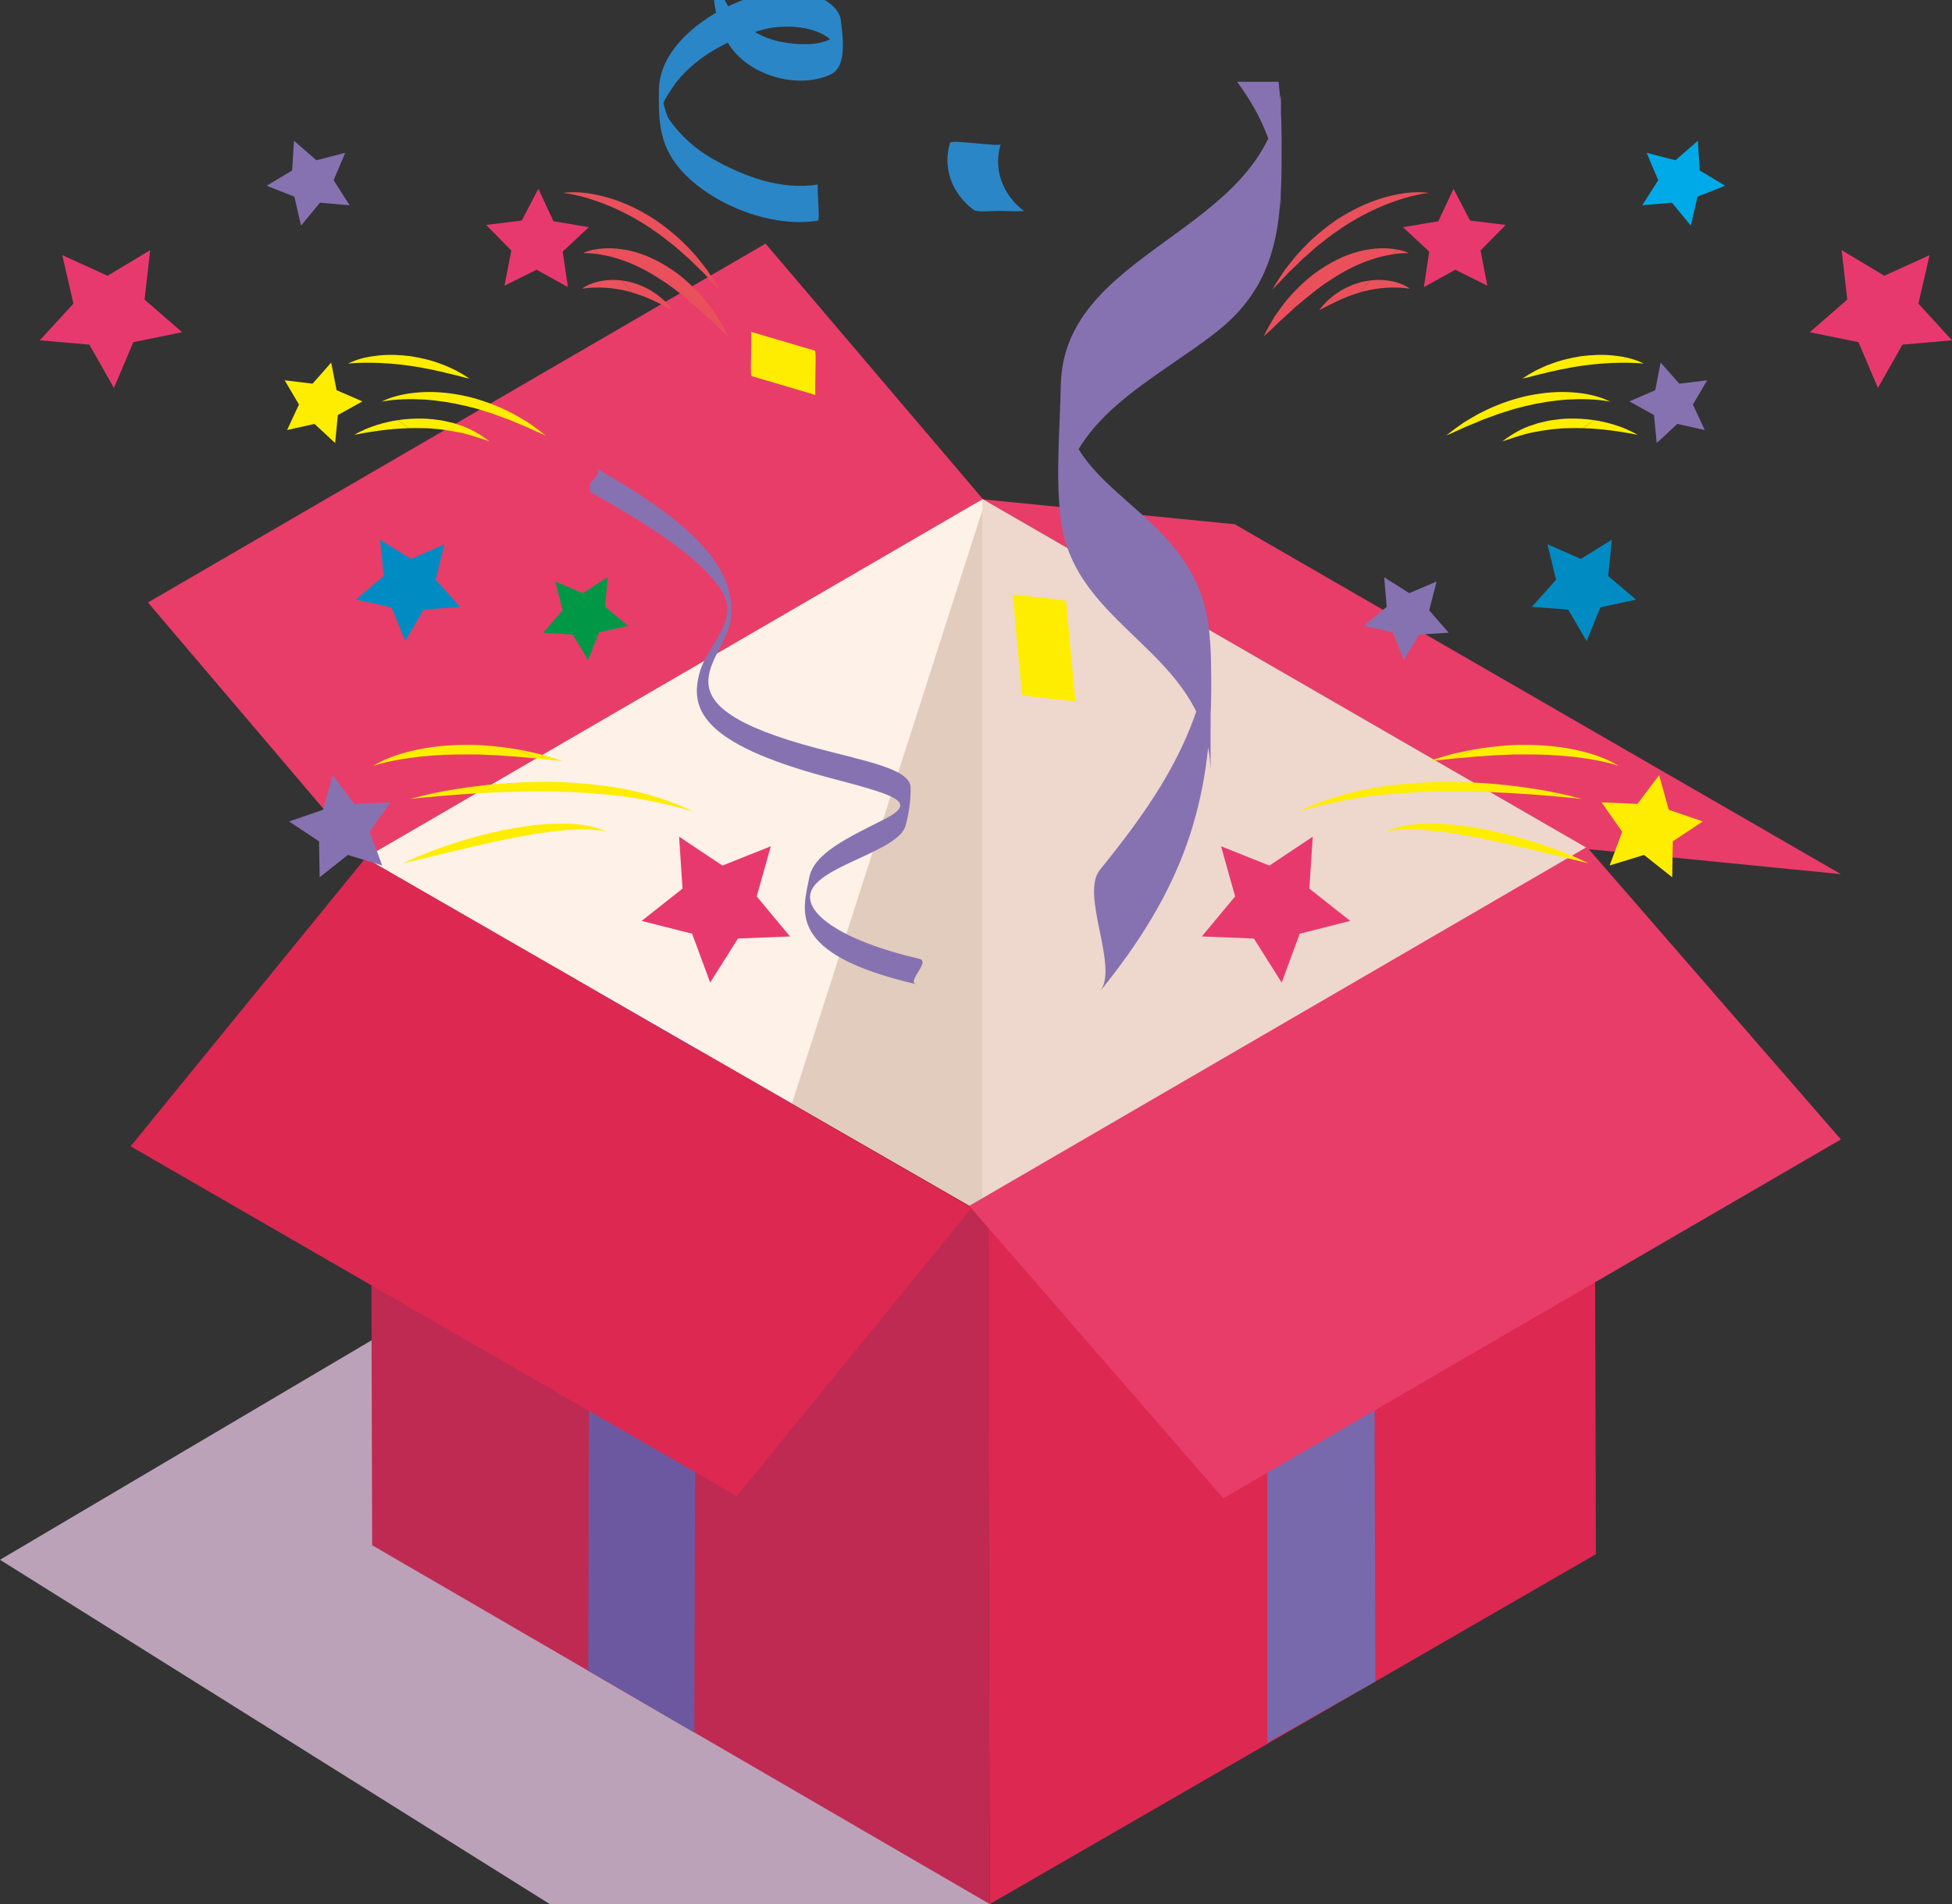 <?xml version="1.0" encoding="UTF-8"?>
<!DOCTYPE svg PUBLIC "-//W3C//DTD SVG 1.1//EN" "http://www.w3.org/Graphics/SVG/1.1/DTD/svg11.dtd">
<!-- Creator: CorelDRAW -->
<svg xmlns="http://www.w3.org/2000/svg" xml:space="preserve" width="198.789mm" height="193.947mm" version="1.1" style="shape-rendering:geometricPrecision; text-rendering:geometricPrecision; image-rendering:optimizeQuality; fill-rule:evenodd; clip-rule:evenodd"
viewBox="0 0 3892.49 3797.69"
 xmlns:xlink="http://www.w3.org/1999/xlink"
 xmlns:xodm="http://www.corel.com/coreldraw/odm/2003">
 <rect x="0" y="0" width="3892.49" height="3797.69" fill="#333333" stroke="none"/>
 <defs>
  <style type="text/css">
   <![CDATA[
    .fil15 {fill:#FFED00;fill-rule:nonzero}
    .fil14 {fill:#FFED00;fill-rule:nonzero}
    .fil7 {fill:#FDF1E8;fill-rule:nonzero}
    .fil17 {fill:#EA525C;fill-rule:nonzero}
    .fil16 {fill:#E9505B;fill-rule:nonzero}
    .fil6 {fill:#E83D69;fill-rule:nonzero}
    .fil11 {fill:#E8396F;fill-rule:nonzero}
    .fil2 {fill:#FAD737;fill-rule:nonzero}
    .fil3 {fill:#DD2851;fill-rule:nonzero}
    .fil10 {fill:#EED7CD;fill-rule:nonzero}
    .fil9 {fill:#E2CCBD;fill-rule:nonzero}
    .fil1 {fill:#BF2A53;fill-rule:nonzero}
    .fil8 {fill:#AA2E2A;fill-rule:nonzero}
    .fil0 {fill:#BCA2B8;fill-rule:nonzero}
    .fil13 {fill:#8672B1;fill-rule:nonzero}
    .fil4 {fill:#7869AC;fill-rule:nonzero}
    .fil5 {fill:#6C58A0;fill-rule:nonzero}
    .fil19 {fill:#2A86C7;fill-rule:nonzero}
    .fil20 {fill:#00AAE8;fill-rule:nonzero}
    .fil12 {fill:#008CC2;fill-rule:nonzero}
    .fil18 {fill:#009846;fill-rule:nonzero}
   ]]>
  </style>
 </defs>
 <g id="Layer_x0020_1">
  <polygon class="fil0" points="1975.82,3797.59 1096.15,3797.59 -0,3110.96 849.22,2609.26 "/>
  <polygon class="fil1" points="1969.77,2408.84 738.16,1693.12 742.1,3081.97 1973.69,3797.69 "/>
  <polygon class="fil2" points="3178.43,1711.72 1946.85,995.99 738.16,1693.8 1969.77,2409.54 "/>
  <polygon class="fil3" points="1969.77,2408.84 1973.69,3797.69 3182.37,3099.86 3178.43,1711.03 "/>
  <polygon class="fil4" points="2738.69,1964.91 2742.61,3353.71 2527.11,3475.89 2527.11,2087.08 "/>
  <polygon class="fil5" points="1388.44,2072.28 1384.5,3455.73 1172.92,3332.34 1176.86,1950.11 1177.77,1950.63 "/>
  <polygon class="fil6" points="728.38,1711.25 1959.98,995.52 1526.63,485.93 295.03,1201.64 "/>
  <polygon class="fil6" points="3168.65,1693.8 3670.92,1743.45 2462.24,1045.62 1959.98,995.99 "/>
  <polygon class="fil7" points="728.01,1711.25 1963.62,2422.24 1959.98,995.52 "/>
  <polygon class="fil8" points="1501.47,2443.18 1579.18,2201.03 1939.57,2408.42 "/>
  <polygon class="fil9" points="1939.57,2408.42 1579.18,2201.03 1959.61,1015.54 1959.61,2406.81 "/>
  <polygon class="fil10" points="3168.28,1693.38 1959.61,995.54 1959.61,2406.81 1936.67,2409.08 "/>
  <polygon class="fil6" points="2439.32,2988.33 3670.92,2272.6 3164.34,1689.38 1932.75,2405.1 "/>
  <polygon class="fil3" points="1469.13,2984.13 1937.46,2409.22 728.8,1711.41 260.46,2286.32 "/>
  <g id="_2631122952064">
   <polygon class="fil11" points="1354.2,1668.74 1440.6,1726.39 1537.08,1687.89 1508.95,1787.88 1575.37,1867.74 1471.58,1871.89 1416.16,1959.74 1380.14,1862.3 1279.46,1836.75 1361,1772.38 "/>
   <polygon class="fil11" points="124.17,508.89 214.45,550 299.5,498.94 288.3,597.5 363.16,662.61 265.95,682.42 227.15,773.73 178.28,687.4 79.46,678.72 146.45,605.56 "/>
   <polygon class="fil12" points="757.8,1076.52 819.63,1114.79 886.21,1085.55 868.92,1156.18 917.3,1210.45 844.79,1215.84 808.12,1278.63 780.59,1211.32 709.55,1195.85 765.05,1148.88 "/>
   <polygon class="fil13" points="586.25,280.74 631.01,319.62 688.42,304.79 665.26,359.38 697.11,409.4 638.05,404.25 600.31,449.99 586.96,392.22 531.79,370.47 582.61,339.92 "/>
   <path class="fil14" d="M1071.62 1512.87l-45.16 -4.01c-15.84,-0.61 -31.49,-2.78 -47.29,-2.85l-23.6 -1.12 -23.6 -0.12c-31.44,-0.22 -62.86,1.07 -94.13,4.35 -15.58,1.94 -31.26,3.79 -46.73,6.87 -15.56,2.78 -30.99,6.35 -46.25,11.31 8.31,-5.42 17.23,-9.83 26.4,-13.68 5.74,-2.41 11.58,-4.6 17.44,-6.66 15.29,-5.32 31,-9.29 46.86,-12.56 31.76,-6.44 64.19,-8.62 96.47,-8.77 32.33,-0.07 64.48,3.33 96.24,8.39 0.49,0.07 0.97,0.16 1.46,0.24l41.88 18.6z"/>
   <path class="fil14" d="M1121.56 1517.75c-16.1,-1.02 -31.9,-2.96 -47.71,-4.69l-2.23 -0.2 -41.88 -18.6c15.37,2.56 30.55,6.24 45.73,9.54 15.49,4.34 30.92,8.77 46.09,13.94z"/>
   <path class="fil14" d="M1207.88 1658.19c-34.1,-6.61 -68.25,-3.94 -102.05,-0.35 -7.58,0.93 -15.16,1.9 -22.72,2.98l-35.63 -12.71c18.95,-2.7 38.04,-4.56 57.26,-5.17 34.71,-0.94 71.1,0.85 103.15,15.25zm-374.5 56.64l-29.48 7.11c6.8,-3.34 13.66,-6.54 20.57,-9.61l8.91 2.5z"/>
   <path class="fil14" d="M1083.1 1660.82c-9.3,1.32 -18.6,2.79 -27.85,4.49 -16.84,2.8 -33.63,6.01 -50.34,9.64 -33.55,6.73 -66.9,14.82 -100.35,22.74l-71.18 17.15 -8.91 -2.5c4.27,-1.89 8.55,-3.74 12.85,-5.54 20.72,-8.69 41.85,-16.35 63.17,-23.41 32.92,-10.93 66.5,-19.93 100.54,-27.15 15.38,-3.12 30.87,-5.9 46.45,-8.12l35.63 12.71z"/>
   <path class="fil14" d="M1241.38 1588.23c-46.22,-5.46 -92.61,-8.71 -139.16,-9.62 -47.31,-0.78 -94.68,0.64 -142.09,3.15 -27.35,1.6 -54.71,3.56 -82.08,5.92l-14.89 -5.31c31.59,-6.74 63.59,-11.63 95.69,-15.41 47.63,-5.6 95.64,-7.88 143.71,-7.46 29.21,0.78 58.43,2.64 87.49,5.95l51.34 22.79z"/>
   <path class="fil14" d="M878.05 1587.68c-20.07,1.73 -40.15,3.66 -60.26,5.83 15.01,-4.19 30.14,-7.89 45.37,-11.14l14.89 5.31z"/>
   <path class="fil15" d="M1382.53 1618.83c-45.87,-13.87 -92.11,-23.61 -138.92,-30.34 -0.75,-0.09 -1.5,-0.18 -2.24,-0.27l-51.34 -22.79c18.74,2.14 37.42,4.89 55.98,8.32 47.17,9.6 93.61,23.78 136.5,45.07z"/>
   <polygon class="fil13" points="663.5,1546.06 706.61,1603.32 778.23,1600.28 737.08,1658.98 762.1,1726.15 693.57,1705.16 637.41,1749.71 636.2,1678.04 576.47,1638.41 644.26,1615.11 "/>
   <polygon class="fil15" points="567.6,758.5 623.28,765.25 660.42,723.2 671.2,778.25 722.66,800.57 673.64,827.84 668.32,883.68 627.24,845.49 572.48,857.67 596.12,806.8 "/>
   <path class="fil15" d="M976.02 880.26c-22.47,-7.28 -43.73,-15.15 -66.18,-18.93 -22.18,-4.24 -44.53,-7.21 -67.08,-7.35 -9.17,-0.3 -18.36,-0.29 -27.57,-0.01l-21.92 -16c16.5,-2.48 33.26,-3.43 50.01,-3.11 11.93,0.3 23.83,1.65 35.65,3.37 5.91,0.87 11.69,2.55 17.51,3.78l8.72 2.05c2.86,0.84 5.66,1.93 8.49,2.88 22.89,6.79 43.83,19.14 62.37,33.32z"/>
   <path class="fil15" d="M815.19 853.96c-13.38,0.4 -26.79,1.37 -40.23,2.7 -22.66,2.49 -45.33,5.99 -68.36,10.57 7.69,-4.57 15.71,-8.54 23.97,-12 13.51,-5.66 27.62,-9.96 41.91,-13.29 6.87,-1.62 13.81,-2.94 20.79,-3.98l21.92 16z"/>
   <path class="fil15" d="M936.19 755.04c-10.45,-1.98 -20.32,-5.01 -30.36,-7.41l-15.01 -3.6c-4.95,-1.29 -9.87,-2.59 -14.91,-3.51 -5.01,-1.01 -9.97,-2.08 -14.9,-3.33 -4.96,-1.07 -9.99,-1.85 -14.96,-2.79 -9.89,-2.22 -19.94,-3.42 -29.89,-5.05 -19.99,-2.85 -40.09,-4.57 -60.35,-5.47 -20.29,-0.69 -40.64,-0.66 -61.56,1.2 2.63,-1.33 5.31,-2.56 8.02,-3.69 16.78,-7.04 34.97,-10.55 53.06,-12.38 21.13,-2.17 42.46,-1.22 63.5,1.39 20.9,3.5 41.67,8.06 61.35,15.82 10.03,3.26 19.41,8.31 28.95,12.61 9.31,4.93 18.36,10.35 27.06,16.2z"/>
   <path class="fil15" d="M1088.09 868.56c-13.52,-5.39 -26.36,-11.71 -39.39,-17.5l-19.76 -8.13c-6.58,-2.68 -12.93,-5.82 -19.7,-7.98 -13.39,-4.6 -26.32,-10.24 -39.96,-13.89 -6.76,-1.94 -13.28,-4.66 -20.13,-6.23l-20.39 -5.21c-27.26,-6.49 -54.97,-10.86 -82.99,-12.7 -28.02,-1.53 -56.37,-1.17 -84.76,4.07 2.72,-1.34 5.47,-2.6 8.26,-3.77 24.04,-10.08 50.53,-14.08 76.65,-15.18 29.35,-1.2 58.7,2.57 87.28,8.99 28.44,7.09 56.06,17.15 82.07,30.26 13.16,6.18 25.38,14.26 37.88,21.5 11.97,8.21 23.67,16.78 34.93,25.77z"/>
   <polygon class="fil11" points="1073.51,376.5 1103.74,441.29 1174.27,453.12 1121.98,501.89 1132.53,572.63 1069.97,537.97 1005.98,569.87 1019.6,499.67 969.49,448.65 1040.46,439.91 "/>
   <path class="fil16" d="M1435.04 577.73c-11.54,-11.17 -22.01,-22.98 -32.99,-34.26l-16.97 -16.41c-5.64,-5.45 -10.96,-11.19 -17.06,-16.12 -5.94,-5.1 -11.81,-10.24 -17.57,-15.49 -5.62,-5.41 -12.17,-9.71 -18.2,-14.62 -11.88,-10.05 -24.84,-18.59 -37.58,-27.44 -25.91,-16.98 -53.22,-31.71 -81.91,-43.61 -28.77,-11.63 -58.72,-21.05 -90.31,-25.23 31.9,-3.78 64.51,1.79 95.32,11.22 30.99,9.49 60.17,24.24 87.44,41.66 26.73,18.25 51.64,39.1 73.31,62.9 11.27,11.47 20.6,24.69 30.67,37.05 9.13,13.17 17.73,26.69 25.84,40.36z"/>
   <path class="fil17" d="M1260.06 583.26c-2.03,-0.62 -4.08,-1.24 -6.12,-1.84 -29.83,-7.63 -60.61,-10.23 -93.42,-5.74 4.92,-3.51 10.24,-6.39 15.82,-8.73 9.98,-4.18 20.78,-6.63 31.59,-7.82 10.28,-1.13 20.71,-1.06 31.04,0.12l21.1 24.01z"/>
   <path class="fil16" d="M1341.33 618.37c-7.81,-3.33 -14.77,-7.44 -21.99,-11.04l-10.85 -5.16c-3.57,-1.76 -7.02,-3.66 -10.76,-5.02 -12.32,-5.71 -24.98,-10.01 -37.68,-13.89l-21.1 -24.01c6.69,0.77 13.33,2.01 19.86,3.68 16.43,4.69 32.26,11.58 46.15,21.17 7.24,4.31 13.34,10.3 19.77,15.55 5.94,5.9 11.52,12.15 16.59,18.72z"/>
   <path class="fil17" d="M1192.94 506.91c-9.79,-1.47 -19.78,-2.22 -30.08,-2.1 1.01,-0.48 2.04,-0.93 3.06,-1.36 6.1,-2.56 12.5,-4.36 19.05,-5.62l7.98 9.08z"/>
   <path class="fil16" d="M1452.05 670.67c-11.58,-9.65 -21.97,-19.92 -32.39,-30.06 -10.81,-9.76 -21.6,-19.37 -31.96,-29.24 -22.13,-18.19 -43.48,-36.86 -67.19,-51.86 -23.33,-15.47 -47.82,-28.97 -74.02,-38.75 -13.19,-4.42 -26.58,-9.02 -40.53,-11.48 -4.3,-0.93 -8.64,-1.72 -13.01,-2.38l-7.98 -9.08c7.24,-1.39 14.64,-2.13 22.01,-2.54 15.28,-0.75 30.55,1.04 45.63,4.01 30.16,6.14 58.38,19.56 83.72,36.27 25.78,16.39 47.52,37.76 67.37,60.11 9.42,11.65 18.28,23.72 26.78,35.88 7.57,12.91 15.15,25.69 21.57,39.1z"/>
   <polygon class="fil18" points="1107.24,1159.86 1161.77,1183.05 1211.79,1151.28 1206.58,1210.32 1252.25,1248.07 1194.5,1261.35 1172.7,1316.45 1142.23,1265.63 1083.09,1261.94 1122,1217.25 "/>
  </g>
  <g id="_2631122985664">
   <path class="fil15" d="M2144.59 1399.63c-6.26,-66.84 -12.51,-133.69 -18.77,-200.53 -0.24,-2.48 -48.84,-7 -53.23,-7.57 -4.14,-0.54 -53.19,-4.82 -53.34,-6.45 6.26,66.84 12.51,133.69 18.77,200.53 0.22,2.48 48.82,6.98 53.22,7.55 4.16,0.56 53.2,4.82 53.36,6.46z"/>
   <path class="fil15" d="M1498.85 750.19c42.46,12.54 84.9,25.06 127.35,37.6 -1.31,-0.39 -0.15,-40.57 -0.2,-44.18 -0.05,-3.88 1.67,-43.35 -1.06,-44.17 -42.46,-12.52 -84.9,-25.05 -127.36,-37.59 1.31,0.37 0.15,40.57 0.21,44.17 0.05,3.89 -1.67,43.36 1.06,44.17z"/>
   <path class="fil19" d="M1894.52 284.84c-15.25,49.19 2.96,100.82 47.26,133.97 7.03,5.25 41.15,1.57 50.53,1.82 11.92,0.32 23.83,0.64 35.73,0.85 2.64,0.04 13.17,-1.15 14.82,0.08 -44.31,-33.14 -62.52,-84.78 -47.27,-133.97 -1.85,5.97 -98.84,-9.95 -101.07,-2.75z"/>
   <path class="fil19" d="M1423.7 0c3.52,30.35 12.73,59.88 28.21,85.97 37.94,63.88 138.61,93.86 205.25,62.1 33.08,-15.71 22.88,-78.22 19.53,-107.55 -1.97,-17.35 -15.63,-30.78 -32.23,-40.52l-163.2 0c-6.2,2.45 -12.26,4.99 -18.13,7.54 -66.52,28.91 -147.79,91.34 -149.13,170.71 -1.2,67.72 1.01,117.84 51.91,169.6 62.96,63.94 176.1,106.83 265.4,92.2 4.37,-0.72 -3.29,-71.53 0,-72.08 -73.43,12.02 -148.65,-16 -211.58,-51.89 -33.24,-18.98 -61.65,-44.9 -83.93,-75.85 -14.44,-20.06 -10.79,-56.42 -18.49,-18.1 3.42,-16.96 13.69,-32.38 23.11,-46.55 40.11,-60.32 115.04,-99.07 183.04,-117.02 49.77,-13.15 146.34,-6.24 154.07,61.26 0,-24.04 0,-48.05 0,-72.09 -7.16,49.63 -86.42,42.27 -120.58,35.65 -49.77,-9.68 -89.73,-41.19 -112.04,-83.38l-18.4 0c-0.05,1.38 -0.1,2.76 -0.13,4.16l-0.01 -4.16 -2.68 0z"/>
   <path class="fil13" d="M1833.21 1912.39c-155.86,-36.11 -236.47,-93.54 -214.25,-138.18 25.05,-50.24 173.74,-77.59 186.96,-127.74 6.59,-24.91 10.47,-50.27 9.87,-75.99 -0.88,-36.63 -87.7,-51.77 -187.07,-78.15 -337.53,-89.52 -181.65,-172.61 -171.49,-257.77 12.2,-102.25 -77.94,-193.38 -271.7,-302.26 16.79,9.46 -1,21.21 -9.21,32.46l0 15.79c0.99,0.86 2.2,1.69 3.67,2.52 114.18,64.12 213.08,127.15 257.17,192.11 41.12,60.54 -25.37,109.2 -41.28,163.86 -21.1,72.43 -1.6,143.35 257.78,212.15 129.08,34.24 179.46,47.33 110.61,82.36 -73.29,37.31 -141.17,67.87 -150.57,117 -12.5,65.68 -47.38,152.03 213.98,212.59 -21.39,-4.97 29.25,-45.28 5.53,-50.76z"/>
  </g>
  <path class="fil13" d="M2466.78 163.19c51.67,68.83 85.67,149.4 87.06,251.81 0.29,-75.43 0.4,-150.69 0.61,-226.05 -33.88,277.7 -434.24,308.06 -439.13,579.91 -1.62,87.03 -10.76,180.05 -0.1,266.5 26.98,220.25 290.3,261.8 298.76,499.82 0.11,-79.42 0.25,-158.77 0.28,-238.23 -23.54,174.38 -112.08,303.65 -220.82,437.8 -40.31,49.63 38.8,194.76 0,242.6 162.93,-200.9 223.33,-371.04 221.94,-620.32 -0.65,-105.05 -4.02,-177.36 -72.57,-262.95 -86.74,-108.2 -209.08,-150.15 -227.6,-301.31 0.17,75.29 0.39,150.62 0.57,225.98 3.38,-182.96 190.1,-260.83 314.02,-359.89 127.29,-102.02 126.19,-233.38 125.86,-380.84 -0.11,-40.68 -1.88,-78.77 -5.97,-114.83l-82.92 0z"/>
  <g id="_2631123192224">
   <polygon class="fil11" points="2617.74,1668.74 2531.34,1726.39 2434.86,1687.89 2462.99,1787.88 2396.58,1867.74 2500.37,1871.89 2555.79,1959.74 2591.8,1862.3 2692.48,1836.75 2610.95,1772.38 "/>
   <polygon class="fil11" points="3847.78,508.89 3757.49,550 3672.44,498.94 3683.64,597.5 3608.79,662.61 3706,682.42 3744.79,773.73 3793.67,687.4 3892.49,678.72 3825.49,605.56 "/>
   <polygon class="fil12" points="3214.15,1076.52 3152.31,1114.79 3085.74,1085.55 3103.03,1156.18 3054.65,1210.45 3127.15,1215.84 3163.83,1278.63 3191.36,1211.32 3262.4,1195.85 3206.9,1148.88 "/>
   <polygon class="fil20" points="3385.69,280.74 3340.94,319.62 3283.53,304.79 3306.68,359.38 3274.83,409.4 3333.9,404.25 3371.63,449.99 3384.99,392.22 3440.15,370.47 3389.34,339.92 "/>
   <path class="fil14" d="M2900.33 1512.87l45.16 -4.01c15.84,-0.61 31.49,-2.78 47.29,-2.85l23.6 -1.12 23.6 -0.12c31.44,-0.22 62.86,1.07 94.13,4.35 15.58,1.94 31.26,3.79 46.73,6.87 15.56,2.78 30.99,6.35 46.25,11.31 -8.31,-5.42 -17.23,-9.83 -26.4,-13.68 -5.74,-2.41 -11.58,-4.6 -17.44,-6.66 -15.29,-5.32 -31,-9.29 -46.86,-12.56 -31.76,-6.44 -64.19,-8.62 -96.47,-8.77 -32.33,-0.07 -64.48,3.33 -96.24,8.39 -0.49,0.07 -0.97,0.16 -1.46,0.24l-41.88 18.6z"/>
   <path class="fil14" d="M2850.39 1517.75c16.1,-1.02 31.9,-2.96 47.71,-4.69l2.23 -0.2 41.88 -18.6c-15.37,2.56 -30.55,6.24 -45.73,9.54 -15.49,4.34 -30.92,8.77 -46.09,13.94z"/>
   <path class="fil14" d="M2764.07 1658.19c34.1,-6.61 68.25,-3.94 102.05,-0.35 7.58,0.93 15.16,1.9 22.72,2.98l35.63 -12.71c-18.95,-2.7 -38.04,-4.56 -57.26,-5.17 -34.71,-0.94 -71.1,0.85 -103.15,15.25zm374.5 56.64l29.48 7.11c-6.8,-3.34 -13.66,-6.54 -20.57,-9.61l-8.91 2.5z"/>
   <path class="fil14" d="M2888.84 1660.82c9.3,1.32 18.6,2.79 27.85,4.49 16.84,2.8 33.63,6.01 50.34,9.64 33.55,6.73 66.9,14.82 100.35,22.74l71.18 17.15 8.91 -2.5c-4.27,-1.89 -8.55,-3.74 -12.85,-5.54 -20.72,-8.69 -41.85,-16.35 -63.17,-23.41 -32.92,-10.93 -66.5,-19.93 -100.54,-27.15 -15.38,-3.12 -30.87,-5.9 -46.45,-8.12l-35.63 12.71z"/>
   <path class="fil14" d="M2730.56 1588.23c46.22,-5.46 92.61,-8.71 139.16,-9.62 47.31,-0.78 94.68,0.64 142.09,3.15 27.35,1.6 54.71,3.56 82.08,5.92l14.89 -5.31c-31.59,-6.74 -63.59,-11.63 -95.69,-15.41 -47.63,-5.6 -95.64,-7.88 -143.71,-7.46 -29.21,0.78 -58.43,2.64 -87.49,5.95l-51.34 22.79z"/>
   <path class="fil14" d="M3093.89 1587.68c20.07,1.73 40.15,3.66 60.26,5.83 -15.01,-4.19 -30.14,-7.89 -45.37,-11.14l-14.89 5.31z"/>
   <path class="fil15" d="M2589.41 1618.83c45.87,-13.87 92.11,-23.61 138.92,-30.34 0.75,-0.09 1.5,-0.18 2.24,-0.27l51.34 -22.79c-18.74,2.14 -37.42,4.89 -55.98,8.32 -47.17,9.6 -93.61,23.78 -136.5,45.07z"/>
   <polygon class="fil14" points="3308.44,1546.06 3265.33,1603.32 3193.71,1600.28 3234.87,1658.98 3209.84,1726.15 3278.38,1705.16 3334.54,1749.71 3335.74,1678.04 3395.47,1638.41 3327.68,1615.11 "/>
   <polygon class="fil13" points="3404.34,758.5 3348.66,765.25 3311.53,723.2 3300.74,778.25 3249.28,800.57 3298.3,827.84 3303.63,883.68 3344.7,845.49 3399.46,857.67 3375.83,806.8 "/>
   <path class="fil15" d="M2995.93 880.26c22.47,-7.28 43.73,-15.15 66.18,-18.93 22.18,-4.24 44.53,-7.21 67.08,-7.35 9.17,-0.3 18.36,-0.29 27.57,-0.01l21.92 -16c-16.5,-2.48 -33.26,-3.43 -50.01,-3.11 -11.93,0.3 -23.83,1.65 -35.65,3.37 -5.91,0.87 -11.69,2.55 -17.51,3.78l-8.72 2.05c-2.86,0.84 -5.66,1.93 -8.49,2.88 -22.89,6.79 -43.83,19.14 -62.37,33.32z"/>
   <path class="fil15" d="M3156.76 853.96c13.38,0.4 26.79,1.37 40.23,2.7 22.66,2.49 45.33,5.99 68.36,10.57 -7.69,-4.57 -15.71,-8.54 -23.97,-12 -13.51,-5.66 -27.62,-9.96 -41.91,-13.29 -6.87,-1.62 -13.81,-2.94 -20.79,-3.98l-21.92 16z"/>
   <path class="fil15" d="M3035.76 755.04c10.45,-1.98 20.32,-5.01 30.36,-7.41l15.01 -3.6c4.95,-1.29 9.87,-2.59 14.91,-3.51 5.01,-1.01 9.97,-2.08 14.9,-3.33 4.96,-1.07 9.99,-1.85 14.96,-2.79 9.89,-2.22 19.94,-3.42 29.89,-5.05 19.99,-2.85 40.09,-4.57 60.35,-5.47 20.29,-0.69 40.64,-0.66 61.56,1.2 -2.63,-1.33 -5.31,-2.56 -8.02,-3.69 -16.78,-7.04 -34.97,-10.55 -53.06,-12.38 -21.13,-2.17 -42.46,-1.22 -63.5,1.39 -20.9,3.5 -41.67,8.06 -61.35,15.82 -10.03,3.26 -19.41,8.31 -28.95,12.61 -9.31,4.93 -18.36,10.35 -27.06,16.2z"/>
   <path class="fil15" d="M2883.85 868.56c13.52,-5.39 26.36,-11.71 39.39,-17.5l19.76 -8.13c6.58,-2.68 12.93,-5.82 19.7,-7.98 13.39,-4.6 26.32,-10.24 39.96,-13.89 6.76,-1.94 13.28,-4.66 20.13,-6.23l20.39 -5.21c27.26,-6.49 54.97,-10.86 82.99,-12.7 28.02,-1.53 56.37,-1.17 84.76,4.07 -2.72,-1.34 -5.47,-2.6 -8.26,-3.77 -24.04,-10.08 -50.53,-14.08 -76.65,-15.18 -29.35,-1.2 -58.7,2.57 -87.28,8.99 -28.44,7.09 -56.06,17.15 -82.07,30.26 -13.16,6.18 -25.38,14.26 -37.88,21.5 -11.97,8.21 -23.67,16.78 -34.93,25.77z"/>
   <polygon class="fil11" points="2898.44,376.5 2868.2,441.29 2797.68,453.12 2849.96,501.89 2839.41,572.63 2901.97,537.97 2965.97,569.87 2952.34,499.67 3002.45,448.65 2931.48,439.91 "/>
   <path class="fil16" d="M2536.9 577.73c11.54,-11.17 22.01,-22.98 32.99,-34.26l16.97 -16.41c5.64,-5.45 10.96,-11.19 17.06,-16.12 5.94,-5.1 11.81,-10.24 17.57,-15.49 5.62,-5.41 12.17,-9.71 18.2,-14.62 11.88,-10.05 24.84,-18.59 37.58,-27.44 25.91,-16.98 53.22,-31.71 81.91,-43.61 28.77,-11.63 58.72,-21.05 90.31,-25.23 -31.9,-3.78 -64.51,1.79 -95.32,11.22 -30.99,9.49 -60.17,24.24 -87.44,41.66 -26.73,18.25 -51.64,39.1 -73.31,62.9 -11.27,11.47 -20.6,24.69 -30.67,37.05 -9.13,13.17 -17.73,26.69 -25.84,40.36z"/>
   <path class="fil17" d="M2711.89 583.26c2.03,-0.62 4.08,-1.24 6.12,-1.84 29.83,-7.63 60.61,-10.23 93.42,-5.74 -4.92,-3.51 -10.24,-6.39 -15.82,-8.73 -9.98,-4.18 -20.78,-6.63 -31.59,-7.82 -10.28,-1.13 -20.71,-1.06 -31.04,0.12l-21.1 24.01z"/>
   <path class="fil16" d="M2630.62 618.37c7.81,-3.33 14.77,-7.44 21.99,-11.04l10.85 -5.16c3.57,-1.76 7.02,-3.66 10.76,-5.02 12.32,-5.71 24.98,-10.01 37.68,-13.89l21.1 -24.01c-6.69,0.77 -13.33,2.01 -19.86,3.68 -16.43,4.69 -32.26,11.58 -46.15,21.17 -7.24,4.31 -13.34,10.3 -19.77,15.55 -5.94,5.9 -11.52,12.15 -16.59,18.72z"/>
   <path class="fil17" d="M2779 506.91c9.79,-1.47 19.78,-2.22 30.08,-2.1 -1.01,-0.48 -2.04,-0.93 -3.06,-1.36 -6.1,-2.56 -12.5,-4.36 -19.05,-5.62l-7.98 9.08z"/>
   <path class="fil16" d="M2519.9 670.67c11.58,-9.65 21.97,-19.92 32.39,-30.06 10.81,-9.76 21.6,-19.37 31.96,-29.24 22.13,-18.19 43.48,-36.86 67.19,-51.86 23.33,-15.47 47.82,-28.97 74.02,-38.75 13.19,-4.42 26.58,-9.02 40.53,-11.48 4.3,-0.93 8.64,-1.72 13.01,-2.38l7.98 -9.08c-7.24,-1.39 -14.64,-2.13 -22.01,-2.54 -15.28,-0.75 -30.55,1.04 -45.63,4.01 -30.16,6.14 -58.38,19.56 -83.72,36.27 -25.78,16.39 -47.52,37.76 -67.37,60.11 -9.42,11.65 -18.28,23.72 -26.78,35.88 -7.57,12.91 -15.15,25.69 -21.57,39.1z"/>
   <polygon class="fil13" points="2864.7,1159.86 2810.18,1183.05 2760.15,1151.28 2765.37,1210.32 2719.7,1248.07 2777.45,1261.35 2799.24,1316.45 2829.72,1265.63 2888.86,1261.94 2849.94,1217.25 "/>
  </g>
 </g>
</svg>
